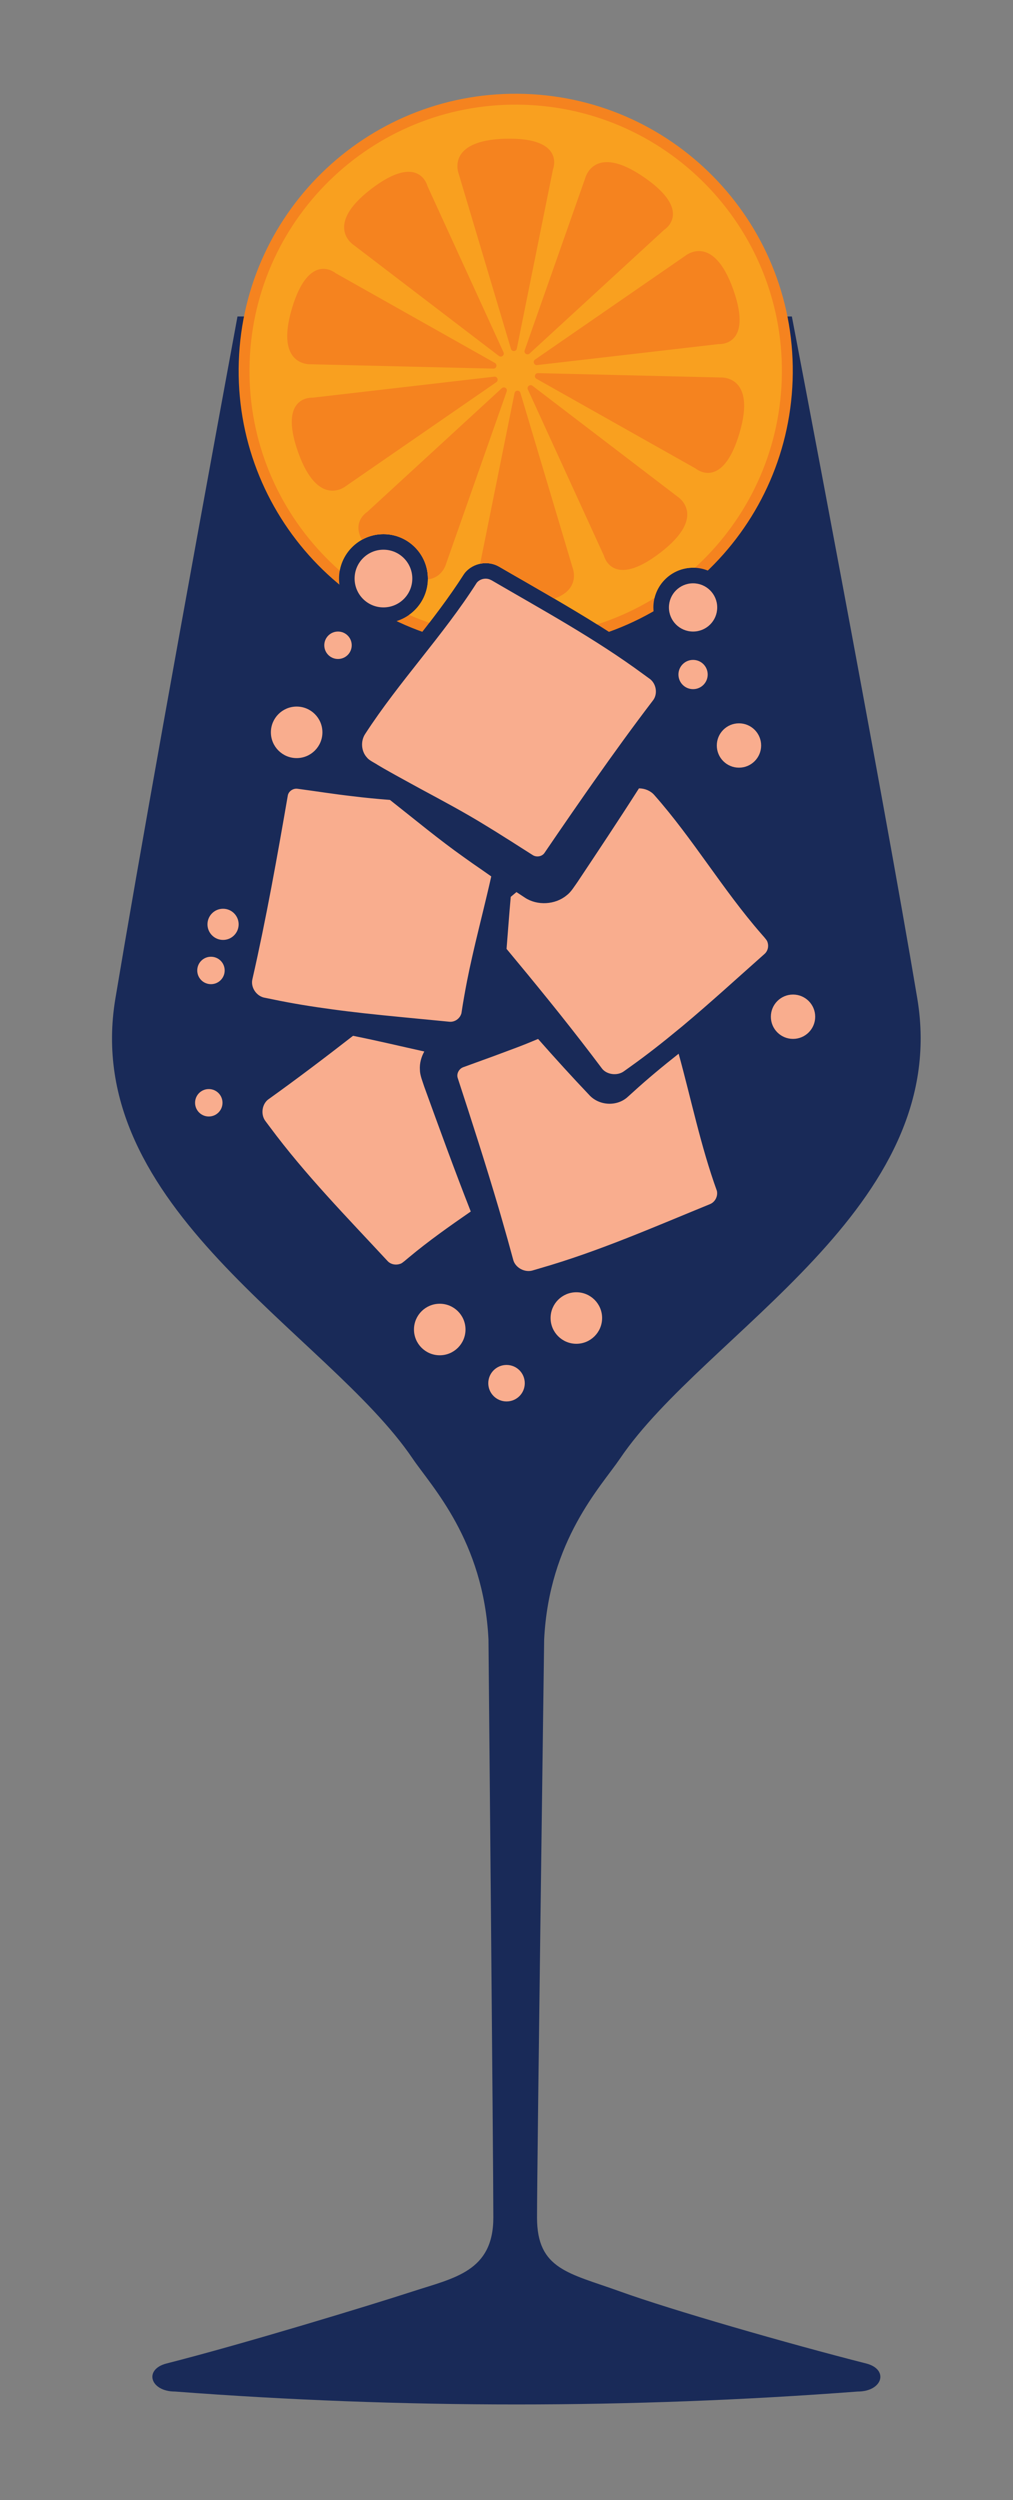 <?xml version="1.0" encoding="UTF-8"?>
<svg id="Layer_1" xmlns="http://www.w3.org/2000/svg" xmlns:xlink="http://www.w3.org/1999/xlink" version="1.1" viewBox="0 0 200.14 493.89">
  <rect x="0" y="0" width="200.14" height="493.89" fill="#808080" stroke="none"/>
  <!-- Generator: Adobe Illustrator 29.6.1, SVG Export Plug-In . SVG Version: 2.1.1 Build 9)  -->
  <defs>
    <style>
      .st0 {
        fill: none;
      }

      .st1 {
        fill: #f5831f;
      }

      .st2 {
        fill: #192a58;
      }

      .st3 {
        fill: #fff;
      }

      .st4 {
        fill: #f9ad8e;
      }

      .st5 {
        fill: #f9a01f;
      }

      .st6 {
        clip-path: url(#clippath);
      }
    </style>
    <clipPath id="clippath">
      <path class="st0" d="M66.98,114.3c0-4.84,3.94-8.78,8.78-8.78s8.78,3.94,8.78,8.78-3.94,8.78-8.78,8.78-8.78-3.94-8.78-8.78M35.75-39.61V126.83h25.31c.32-2.89,2.75-5.15,5.72-5.15s5.4,2.26,5.72,5.15h9.36c3.4-4.32,6.83-8.76,9.77-13.37l.24-.33c1.65-1.95,4.56-2.46,6.75-1.18,1.75,1.02,3.51,2.03,5.27,3.04,6.47,3.73,13.11,7.57,19.48,11.83h9.81c-2.43-1.33-4.09-3.88-4.09-6.83,0-4.32,3.52-7.84,7.84-7.84s7.84,3.52,7.84,7.84c0,2.96-1.67,5.5-4.09,6.83h27.77V-39.61H35.75Z"/>
    </clipPath>
  </defs>
  <path class="st3" d="M136.59,93.41c6.96,1.07,14.73,9.44,16.23,16.32l17.78,78.66c7.52,32.15-21.13,61.04-22.98,63.16l-31.74,31.23c-6.44,7.39-21.04,6.17-28.04-.68l-27.92-25.83c-.27-.27-.54-.55-.79-.83l-28.09-31.49c-3.87-4.34-5.26-10.36-3.69-15.96l19.45-96.89c2.07-7.35,8.1-15.73,15.73-15.73l74.06-1.95Z"/>
  <path class="st4" d="M137.16,93.41h-.49c6.94,1.14,14.65,9.47,16.15,16.32l17.78,78.66c7.52,32.15-21.13,61.04-22.98,63.16l-31.74,31.23c-2.95,3.38-7.61,4.96-12.47,5.02.09,0,.19,0,.29,0,4.96,0,9.75-1.57,12.76-5.02l31.74-31.23c1.85-2.12,30.51-31.01,22.98-63.16l-17.78-78.66c-1.51-6.88-9.27-15.24-16.23-16.32"/>
  <path class="st4" d="M136.67,93.42l-73.57,1.94c-7.64,0-13.67,8.38-15.73,15.73l-19.45,96.89c-1.57,5.6-.18,11.62,3.69,15.96l28.09,31.49c.25.29.52.56.79.83l27.92,25.83c3.67,3.59,9.43,5.64,15,5.7,4.86-.06,9.52-1.64,12.47-5.02l31.74-31.23c1.85-2.12,30.51-31.01,22.98-63.16l-17.78-78.66c-1.5-6.85-9.21-15.18-16.15-16.31"/>
  <path class="st2" d="M105.41,250.92c-1.7.61-3.68-.51-4.04-2.15-.7-2.6-1.44-5.24-2.21-7.9-.11-.39-.23-.79-.34-1.18-.11-.36-.22-.73-.32-1.09-2.54-8.61-5.36-17.36-8.07-25.65-.28-.86.27-1.83,1.1-2.13,2.04-.75,4.09-1.49,6.13-2.23.67-.25,1.34-.5,2.01-.75.63-.24,1.27-.47,1.9-.71l.3-.11c1.49-.56,2.97-1.16,4.44-1.78,3.34,3.79,6.72,7.51,10.02,10.98,1.98,2.26,5.58,2.42,7.7.46l1.01-.91c2.91-2.66,5.95-5.17,9.04-7.61,2.49,9.04,4.37,18.29,7.56,27.1.22,1.02-.32,2.18-1.36,2.61-11.07,4.52-22.03,9.35-33.55,12.66l-1.32.39ZM100.08,276.85c-1.99,0-3.61-1.61-3.61-3.6s1.61-3.61,3.61-3.61,3.6,1.61,3.6,3.61-1.61,3.6-3.6,3.6M86.88,267.73c-2.81,0-5.09-2.28-5.09-5.09s2.28-5.09,5.09-5.09,5.09,2.28,5.09,5.09-2.28,5.09-5.09,5.09M79.13,249.64c-.83.33-1.91.19-2.57-.54-7.99-8.62-16.24-17.02-23.26-26.49l-.81-1.08c-1.09-1.37-.72-3.56.66-4.45,5.47-3.92,11.08-8.16,16.6-12.46,4.71.94,9.39,2.06,14.08,3.1-.61,1.09-.95,2.34-.87,3.6,0,1.1.54,2.34.86,3.36,2.9,7.99,5.98,16.49,9.19,24.65-4.18,2.89-8.34,5.82-12.24,9.08-.34.27-1.24,1.1-1.63,1.24M49.88,193.38c2.67-11.68,4.94-24.39,6.98-36.22.15-.87,1.08-1.47,1.94-1.34,3.59.48,7.16,1.05,10.76,1.46,2.48.31,4.98.55,7.48.74,4.87,3.83,9.64,7.81,14.69,11.38,1.05.76,2.11,1.5,3.18,2.23.69.48,1.37.96,2.06,1.44l.09.06c-.28,1.26-.58,2.53-.88,3.79-.48,2.03-.98,4.06-1.47,6.08-.25,1.01-.49,2.02-.73,3.03-.24,1-.46,2-.69,2.99-.37,1.61-.71,3.22-1.03,4.84-.2,1.03-.39,2.06-.57,3.09-.17,1-.35,2-.49,3l-.04.25-.11.29c-.37.84-1.28,1.45-2.28,1.35-.48-.05-.96-.09-1.44-.14-5.16-.51-10.32-.97-15.47-1.54-1.05-.12-2.1-.24-3.15-.37-.98-.12-1.96-.24-2.95-.38-4.03-.54-8.04-1.18-12.02-2.02l-1.33-.27c-1.76-.25-2.96-2.13-2.53-3.73M41.68,189c1.5,0,2.71,1.21,2.71,2.71s-1.21,2.71-2.71,2.71-2.71-1.21-2.71-2.71,1.21-2.71,2.71-2.71M41.25,215.14c1.5,0,2.71,1.21,2.71,2.71s-1.21,2.71-2.71,2.71-2.71-1.21-2.71-2.71,1.21-2.71,2.71-2.71M66.78,124.76c1.5,0,2.71,1.21,2.71,2.71s-1.21,2.71-2.71,2.71-2.71-1.21-2.71-2.71,1.21-2.71,2.71-2.71M75.76,108.59c3.15,0,5.7,2.55,5.7,5.7s-2.55,5.7-5.7,5.7-5.7-2.55-5.7-5.7,2.55-5.7,5.7-5.7M97.08,114.61c10.17,5.93,20.54,11.58,30.03,18.58l1.1.8c1.5.96,1.81,3.17.75,4.44-3.88,5.08-7.78,10.47-11.6,15.9-.53.75-1.05,1.5-1.58,2.25-.97,1.39-1.93,2.77-2.89,4.16-1.81,2.61-3.58,5.21-5.32,7.76-.5.73-1.59.89-2.32.42l-.55-.35c-.65-.41-1.3-.83-1.95-1.24-.67-.43-1.35-.86-2.02-1.29l-.29-.18-.26-.16-.27-.17c-1.28-.81-2.56-1.62-3.86-2.4-4.2-2.6-8.57-4.92-12.92-7.27-1.28-.69-2.55-1.4-3.83-2.1-.76-.42-1.52-.83-2.27-1.26-.79-.44-1.58-.89-2.36-1.36-.21-.15-.49-.3-.78-.47-.52-.3-1.09-.63-1.37-1-1.16-1.22-1.32-3.27-.36-4.7,6.72-10.36,15.39-19.43,22.04-29.86.66-.79,1.9-1.06,2.85-.5M136.93,115.23c2.63,0,4.77,2.13,4.77,4.77s-2.13,4.76-4.77,4.76-4.77-2.13-4.77-4.76,2.13-4.77,4.77-4.77M146,142.89c2.42,0,4.38,1.96,4.38,4.38s-1.96,4.38-4.38,4.38-4.38-1.96-4.38-4.38,1.96-4.38,4.38-4.38M134.04,133.25c0-1.59,1.29-2.89,2.89-2.89s2.89,1.29,2.89,2.89-1.29,2.89-2.89,2.89-2.89-1.29-2.89-2.89M151.06,188.44c-5.37,4.76-10.67,9.62-16.18,14.23l-.35.29-.37.3c-3.16,2.62-6.39,5.16-9.75,7.55l-1.09.78c-1.38,1.05-3.59.69-4.48-.63-2.61-3.48-5.36-7.02-8.17-10.55-.38-.47-.76-.94-1.13-1.41-.4-.5-.8-.99-1.2-1.49-2.74-3.39-5.51-6.76-8.26-10.06.28-3.43.52-6.86.83-10.28.38-.31.75-.63,1.13-.94.56.37,1.12.73,1.67,1.1,2.45,1.62,5.99,1.41,8.23-.45.88-.64,1.54-1.79,2.15-2.63,3.97-5.96,8.15-12.24,12.15-18.51,1.15,0,2.31.47,3.06,1.35,7.62,8.63,13.48,18.63,21.05,27.32.28.33,1.1,1.2,1.24,1.57.33.8.19,1.83-.55,2.48M156.68,205.23c-2.42,0-4.38-1.96-4.38-4.38s1.96-4.38,4.38-4.38,4.38,1.96,4.38,4.38-1.96,4.38-4.38,4.38M58.61,149.76c-2.81,0-5.09-2.28-5.09-5.09s2.28-5.09,5.09-5.09,5.09,2.28,5.09,5.09-2.28,5.09-5.09,5.09M113.87,265.46c-2.81,0-5.09-2.28-5.09-5.09s2.28-5.09,5.09-5.09,5.09,2.28,5.09,5.09-2.28,5.09-5.09,5.09M44.07,185.68c-1.7,0-3.08-1.38-3.08-3.08s1.38-3.08,3.08-3.08,3.08,1.38,3.08,3.08-1.38,3.08-3.08,3.08M171.1,466.89c-15.37-3.91-38.55-10.59-48.62-14.23-10.08-3.64-16.38-4.31-16.38-14.59s1.41-114.2,1.41-114.2c.97-19.57,11.24-30.21,14.99-35.74,16.81-24.84,65.65-49.5,58.73-90.89-6.92-41.39-24.78-134.72-24.78-134.72H46.92q-17.26,93.71-24.12,134.72c-6.93,41.39,41.91,66.05,58.72,90.89,3.74,5.53,14.02,16.17,14.99,35.74,0,0,.96,103.55.96,114.2s-7.72,11.92-15.92,14.59c-8.2,2.67-33.25,10.32-48.62,14.23-4.58,1.16-3.28,5.55,1.65,5.55,44.8,3.4,90.07,3.4,134.88,0,4.93,0,6.23-4.38,1.65-5.55"/>
  <g class="st6">
    <path class="st1" d="M156.6,75.11c-1.02,30.21-26.34,53.88-56.56,52.86-30.21-1.02-53.88-26.34-52.86-56.56,1.02-30.22,26.34-53.88,56.56-52.86,30.21,1.02,53.88,26.34,52.86,56.56"/>
    <path class="st5" d="M154.45,75.04c-.98,29.03-25.31,51.77-54.34,50.79-29.03-.98-51.77-25.31-50.79-54.34.98-29.03,25.31-51.77,54.34-50.79,29.03.98,51.77,25.31,50.79,54.34"/>
    <path class="st1" d="M103.89,119.12c-11.99.32-9.37-6.06-9.37-6.06l7.14-35.4c.12-.61.98-.65,1.16-.05l10.31,34.54s2.74,6.66-9.26,6.98"/>
    <path class="st1" d="M57.66,61c3.4-11.51,8.66-7.03,8.66-7.03l31.46,17.73c.54.31.32,1.14-.31,1.12l-36.03-.86s-7.18.55-3.78-10.96"/>
    <path class="st1" d="M73.31,37.35c9.52-7.31,11.14-.6,11.14-.6l15.03,32.84c.26.57-.41,1.1-.91.73l-28.64-21.88s-6.13-3.78,3.38-11.09"/>
    <path class="st1" d="M99.88,27.41c11.99-.32,9.37,6.06,9.37,6.06l-7.14,35.4c-.12.61-.98.65-1.16.05l-10.31-34.54s-2.74-6.66,9.26-6.98"/>
    <path class="st1" d="M127.21,34.99c9.89,6.79,4.01,10.41,4.01,10.41l-26.59,24.44c-.46.42-1.18-.05-.97-.64l11.96-34s1.7-7,11.59-.21"/>
    <path class="st1" d="M144.87,57.19c4.01,11.31-2.87,10.78-2.87,10.78l-35.88,4.15c-.62.07-.92-.73-.41-1.09l29.66-20.48s5.49-4.66,9.5,6.65"/>
    <path class="st1" d="M146.11,85.53c-3.4,11.51-8.66,7.03-8.66,7.03l-31.46-17.73c-.54-.31-.32-1.14.31-1.12l36.03.86s7.18-.55,3.78,10.96"/>
    <path class="st1" d="M130.46,109.18c-9.52,7.31-11.14.6-11.14.6l-15.03-32.84c-.26-.57.41-1.1.91-.73l28.64,21.88s6.13,3.78-3.38,11.09"/>
    <path class="st1" d="M76.56,111.54c-9.89-6.79-4.01-10.41-4.01-10.41l26.59-24.44c.46-.42,1.18.05.97.64l-11.96,34s-1.7,7-11.59.21"/>
    <path class="st1" d="M58.9,89.34c-4.01-11.31,2.87-10.78,2.87-10.78l35.88-4.15c.62-.07.92.73.41,1.09l-29.66,20.48s-5.49,4.66-9.5-6.65"/>
  </g>
</svg>